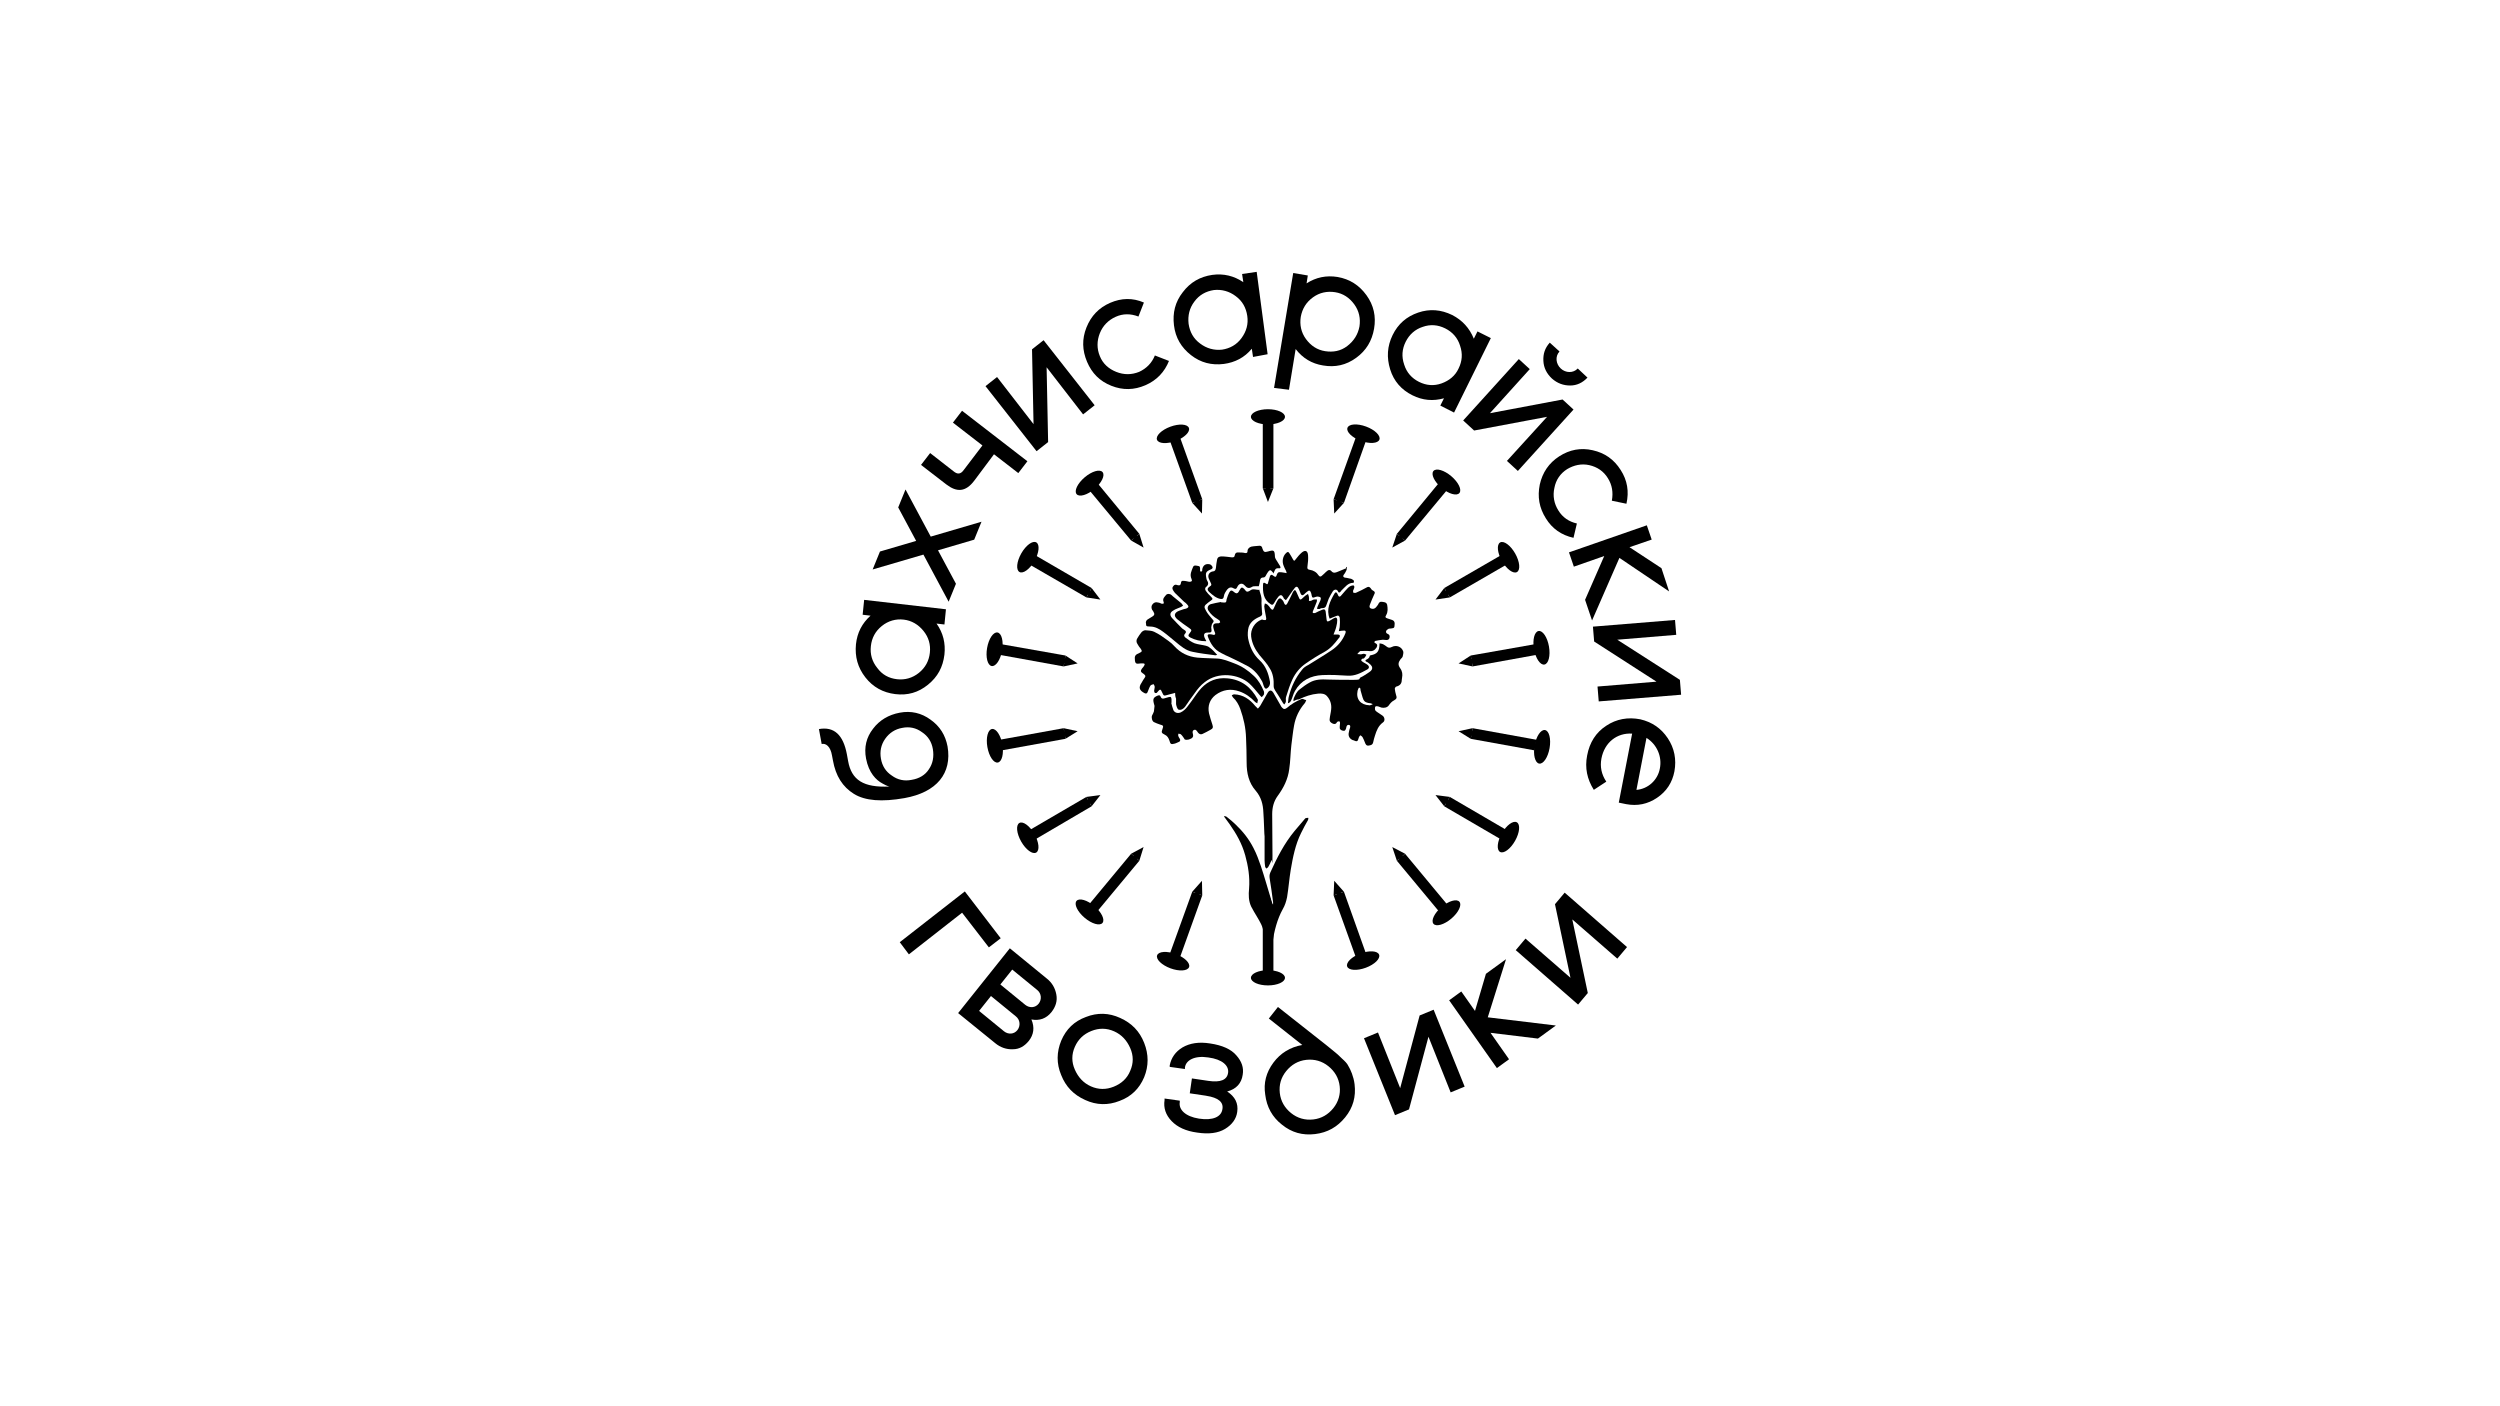 <?xml version="1.0" encoding="UTF-8"?> <svg xmlns="http://www.w3.org/2000/svg" id="Layer_1" data-name="Layer 1" viewBox="0 0 594.8 334.58"><path d="M194.83,173.46c3.62-.65,5.79,1.37,6.66,6l.29,1.59c.8,4.56,3.69,6.37,9.84,6.08-.22-.07-.51-.07-1.66-.72-1.52-.8-3.26-2.53-3.91-5.93-.51-2.68.07-5.06,1.66-7.09,1.52-2.03,3.69-3.33,6.37-3.83s5.14.07,7.31,1.66c2.24,1.59,3.54,3.69,4.05,6.37,1.09,6.37-2.53,10.92-10.27,12.3-5.35.94-9.33.65-12.01-1.01-2.68-1.66-4.34-4.27-4.99-7.96l-.22-1.16c-.36-2.17-1.45-2.97-2.46-2.75,0,0-.65-3.54-.65-3.54ZM221.01,183.01c.94-1.37,1.23-2.97.94-4.77-.29-1.74-1.16-3.11-2.6-4.05-1.37-1.01-2.97-1.37-4.7-1.01-1.66.29-3.04,1.16-4.05,2.6s-1.3,3.04-1.01,4.7c.29,1.74,1.16,3.11,2.6,4.05,1.37,1.01,2.97,1.37,4.7,1.01,1.81-.29,3.26-1.16,4.12-2.53Z"></path><path d="M224.7,148.58l-1.88-.22c1.59,2.24,2.17,4.7,1.88,7.38-.36,2.97-1.59,5.28-3.91,7.16-2.31,1.88-4.85,2.6-7.81,2.24-2.89-.36-5.28-1.66-7.09-3.98s-2.53-4.92-2.24-7.88c.29-2.75,1.45-4.99,3.47-6.8l-1.88-.22.36-3.54,19.46,2.24-.36,3.62ZM213.42,161.6c1.88.22,3.69-.29,5.21-1.52,1.52-1.23,2.39-2.82,2.6-4.77.22-1.95-.29-3.69-1.52-5.21-1.23-1.52-2.82-2.46-4.7-2.68s-3.69.29-5.21,1.52c-1.52,1.23-2.39,2.82-2.6,4.77-.22,1.95.29,3.69,1.52,5.21,1.16,1.59,2.75,2.46,4.7,2.68Z"></path><path d="M215.44,116.46l6,11.21,12.08-3.54-1.74,4.27-8.61,2.53,4.27,7.96-1.74,4.27-6-11.21-12.08,3.54,1.74-4.27,8.61-2.53-4.27-7.96s1.74-4.27,1.74-4.27Z"></path><path d="M242.28,112.56l-5.79-4.48-4.7,6.29c-2.03,2.68-4.12,2.82-6.66.87l-6-4.63,2.17-2.82,5.57,4.34c.87.72,1.66.8,2.46-.36l4.41-5.79-7.02-5.43,2.17-2.82,15.55,12.01s-2.17,2.82-2.17,2.82Z"></path><path d="M260.44,96.42l-2.75,2.17-8.68-11.21.36,17.8-2.75,2.17-12.15-15.48,2.75-2.17,8.68,11.21-.36-17.8,2.75-2.17,12.15,15.48Z"></path><path d="M278.16,85.79c-1.09,2.75-2.97,4.7-5.64,5.86-2.68,1.16-5.35,1.23-8.1.14-2.75-1.09-4.63-2.97-5.79-5.71-1.16-2.75-1.23-5.43-.14-8.17s2.97-4.7,5.64-5.86c2.68-1.16,5.35-1.23,8.03-.07l-1.3,3.33c-1.88-.72-3.69-.72-5.43.07s-3.04,2.1-3.76,3.91-.72,3.69,0,5.43c.72,1.81,2.1,3.04,3.91,3.76s3.62.72,5.43,0c1.74-.8,3.04-2.1,3.76-3.91l3.33,1.3h0l.07-.07Z"></path><path d="M298.12,84.92l-.29-1.95c-1.74,2.1-3.98,3.26-6.66,3.62-2.89.36-5.5-.29-7.81-2.1s-3.69-4.12-4.05-7.09c-.36-2.97.29-5.57,2.1-7.88,1.81-2.39,4.12-3.69,7.02-4.12,2.68-.36,5.14.22,7.38,1.74l-.29-1.95,3.47-.51,2.6,19.6-3.47.65h0ZM282.79,77.04c.29,1.95,1.16,3.54,2.75,4.7,1.52,1.16,3.33,1.66,5.21,1.45,1.88-.29,3.47-1.16,4.63-2.75,1.16-1.59,1.66-3.33,1.37-5.28-.29-1.95-1.16-3.54-2.75-4.7-1.52-1.16-3.33-1.66-5.21-1.45-1.88.29-3.47,1.16-4.63,2.75-1.16,1.52-1.59,3.33-1.37,5.28Z"></path><path d="M303.12,92.3l4.56-27.34,3.47.58-.29,1.88c2.24-1.45,4.7-1.95,7.38-1.52,2.89.51,5.14,1.95,6.87,4.34s2.31,5.06,1.81,7.96-1.88,5.21-4.27,6.94c-2.39,1.74-4.99,2.31-7.88,1.81-2.68-.43-4.85-1.74-6.51-3.91l-1.59,9.69-3.54-.43h0ZM323.44,77.69c.29-1.88-.07-3.69-1.23-5.28-1.16-1.59-2.68-2.6-4.56-2.89s-3.69.07-5.28,1.23-2.53,2.68-2.89,4.63c-.29,1.88.07,3.69,1.23,5.28,1.16,1.59,2.68,2.6,4.56,2.89s3.69,0,5.28-1.23,2.53-2.75,2.89-4.63Z"></path><path d="M342.68,96.5l.87-1.74c-2.6.72-5.06.51-7.52-.72-2.6-1.3-4.41-3.33-5.28-6.15s-.72-5.5.58-8.17,3.33-4.41,6.08-5.35c2.75-.94,5.43-.72,8.1.58,2.39,1.23,4.12,3.11,5.14,5.64l.87-1.74,3.18,1.59-8.75,17.72-3.26-1.66h0ZM334.44,81.31c-.87,1.74-1.01,3.54-.36,5.43.58,1.88,1.81,3.26,3.54,4.12s3.54,1.01,5.35.36,3.26-1.81,4.05-3.54c.87-1.74,1.01-3.54.36-5.43-.58-1.88-1.81-3.26-3.54-4.12s-3.54-1.01-5.35-.36c-1.81.58-3.18,1.81-4.05,3.54Z"></path><path d="M361.13,112.05l-2.6-2.39,9.55-10.49-17.36,3.26-2.6-2.39,13.24-14.61,2.6,2.39-9.48,10.49,17.29-3.26,2.6,2.39-13.24,14.61h0ZM371.04,83.62c-1.09,1.16-.87,2.97.29,4.05,1.16,1.09,2.97,1.16,4.05,0l2.31,2.17c-1.16,1.23-2.53,1.88-4.12,1.88s-3.04-.51-4.34-1.66c-1.23-1.16-1.95-2.53-2.03-4.2s.36-3.04,1.52-4.34l2.31,2.1Z"></path><path d="M374.37,127.96c-2.89-.65-5.06-2.17-6.58-4.63-1.59-2.53-2.03-5.14-1.45-8.03.65-2.89,2.17-5.14,4.63-6.73,2.46-1.59,5.14-2.1,7.96-1.45,2.89.65,5.06,2.17,6.66,4.7,1.59,2.46,2.03,5.14,1.37,8.03l-3.47-.72c.36-1.95.07-3.76-.94-5.35-1.01-1.66-2.53-2.68-4.41-3.11-1.88-.43-3.69,0-5.28.94-1.59,1.01-2.68,2.53-3.04,4.48-.43,1.88-.07,3.76.94,5.35,1.01,1.66,2.53,2.68,4.41,3.11l-.8,3.4h0Z"></path><path d="M397.08,140.69l-11.79-7.96-6.51,14.9-1.66-4.92,4.56-10.42-7.23,2.53-1.16-3.4,18.52-6.44,1.16,3.4-5.28,1.81,7.6,4.99,1.81,5.5h0Z"></path><path d="M380.37,166.88l-.29-3.54,14.03-1.16-14.83-9.55-.29-3.54,19.53-1.59.29,3.54-14.03,1.16,14.9,9.55.29,3.54-19.6,1.59Z"></path><path d="M396.79,175.63c1.59,2.39,2.1,5.06,1.59,7.88-.51,2.68-1.88,4.77-4.12,6.29-2.24,1.52-4.7,2.03-7.38,1.52l-1.74-.36,3.18-16.42c-3.62-.22-6.58,2.1-7.31,5.93-.36,1.95,0,3.76,1.16,5.5l-2.97,1.95c-1.59-2.53-2.17-5.21-1.59-8.17.58-3.11,2.1-5.5,4.56-7.09,2.39-1.59,5.14-2.1,8.1-1.52,2.75.65,4.92,2.1,6.51,4.48h0ZM391.73,175.56l-2.39,12.37c2.75-.22,5.06-2.31,5.57-5.06.58-2.89-.72-5.79-3.18-7.31h0Z"></path><path d="M229.55,212.09l8.54,11.14-2.82,2.17-6.37-8.25-12.66,9.91-2.17-2.89,15.48-12.08Z"></path><path d="M227.96,241.03l12.3-15.41,8.75,7.16c1.3,1.01,2.03,2.31,2.31,3.83.29,1.52-.14,2.89-1.16,4.2-1.23,1.52-2.82,2.1-4.77,1.74.8,1.88.58,3.62-.65,5.14-1.01,1.23-2.24,1.95-3.76,1.95-1.52.07-2.97-.43-4.2-1.45l-8.83-7.16ZM232.95,240.52l5.93,4.85c1.01.8,2.39.72,3.18-.29s.65-2.46-.36-3.26l-5.93-4.85-2.82,3.54h0ZM238.01,234.23l5.93,4.85c1.01.8,2.39.72,3.18-.29.8-1.01.65-2.46-.36-3.26l-5.93-4.85-2.82,3.54Z"></path><path d="M252.48,247.61c1.16-2.75,3.11-4.63,5.86-5.64,2.75-1.09,5.5-1.01,8.17.22,2.75,1.23,4.63,3.18,5.71,5.93,1.09,2.75,1.09,5.5,0,8.17-1.16,2.75-3.11,4.63-5.86,5.64-2.75,1.09-5.5,1.01-8.17-.22-2.75-1.23-4.63-3.18-5.71-5.93-1.16-2.75-1.09-5.5,0-8.17ZM255.73,249.06c-.8,1.81-.8,3.62,0,5.43s2.03,3.18,3.83,3.98,3.62.8,5.43.07,3.18-1.95,3.91-3.76c.8-1.81.8-3.62,0-5.43s-2.03-3.18-3.83-3.98-3.62-.8-5.43-.07-3.11,1.95-3.91,3.76Z"></path><path d="M286.98,260.7l-3.91-.58.51-3.54,3.91.58c2.89.43,4.48-.22,4.7-1.95.22-1.66-1.37-3.18-4.7-3.62-3.26-.51-5.35.65-5.57,2.39v.36c-.07,0-3.62-.51-3.62-.51v-.36c.36-1.81,1.37-3.26,3.04-4.27,1.74-1.01,3.91-1.37,6.58-.94,2.89.43,4.99,1.37,6.22,2.82,1.3,1.45,1.81,2.97,1.52,4.63-.29,2.03-1.52,3.4-3.69,3.98,1.88,1.23,2.68,2.82,2.39,4.85-.22,1.66-1.23,3.04-2.89,4.05s-3.91,1.3-6.66.87c-2.68-.36-4.7-1.3-6.08-2.75s-1.95-3.11-1.66-4.99v-.36l3.62.51v.36c-.29,1.74,1.3,3.4,4.56,3.91,3.33.51,5.28-.43,5.57-2.17.36-1.74-.94-2.82-3.83-3.26h0Z"></path><path d="M302.97,252.82c1.66-2.24,3.98-3.69,6.87-4.2l-7.96-6.29,2.17-2.75,11.65,9.19,1.95,1.59c.29.22.87.72,1.59,1.45.72.65,1.3,1.23,1.52,1.74.58.94,1.3,2.6,1.52,4.41.36,2.97-.36,5.57-2.24,7.88s-4.2,3.62-7.16,3.98c-2.97.36-5.57-.36-7.88-2.24-2.31-1.81-3.62-4.2-3.98-7.16-.43-2.75.22-5.28,1.95-7.6h0ZM304.49,260.05c.22,1.95,1.16,3.54,2.68,4.77,1.52,1.23,3.33,1.74,5.28,1.52s3.54-1.16,4.77-2.68,1.74-3.33,1.52-5.21c-.22-1.95-1.16-3.54-2.68-4.77-1.52-1.23-3.33-1.74-5.28-1.52s-3.54,1.16-4.77,2.68-1.74,3.26-1.52,5.21Z"></path><path d="M348.47,258.53l-3.33,1.37-5.28-13.24-4.63,17.29-3.33,1.37-7.38-18.3,3.33-1.37,5.28,13.24,4.63-17.29,3.33-1.37,7.38,18.3Z"></path><path d="M358.31,228.22l-4.34,13.82,16.2,1.95-4.27,3.11-11.28-1.37,4.41,6.29-2.89,2.1-11.36-16.13,2.89-2.1,3.26,4.63,2.6-8.83,4.77-3.47h0Z"></path><path d="M387.1,225.33l-2.31,2.75-10.71-9.33,3.69,17.51-2.31,2.75-14.83-12.95,2.31-2.75,10.71,9.33-3.69-17.51,2.31-2.75,14.83,12.95Z"></path><ellipse cx="301.67" cy="99.17" rx="4.05" ry="1.81"></ellipse><rect x="300.44" y="100.62" width="2.53" height="15.55"></rect><rect x="301.16" y="115.81" width="1.09" height=".8"></rect><polygon points="301.67 119.43 302.97 116.17 300.44 116.17 301.67 119.43"></polygon><ellipse cx="279.07" cy="103.22" rx="4.05" ry="1.81" transform="translate(-18.48 103.23) rotate(-20.3)"></ellipse><polygon points="286.04 118.78 283.66 119.64 278.38 104.96 280.76 104.09 286.04 118.78"></polygon><polygon points="285.54 119.43 284.52 119.79 284.24 119.07 285.25 118.7 285.54 119.43"></polygon><polygon points="285.97 122.18 286.04 118.78 283.66 119.64 285.97 122.18"></polygon><ellipse cx="259.23" cy="114.95" rx="4.05" ry="1.81" transform="translate(-12.68 195.42) rotate(-40.4)"></ellipse><polygon points="271.07 127.02 269.12 128.61 259.21 116.68 261.16 115.01 271.07 127.02"></polygon><polygon points="270.78 127.82 269.98 128.47 269.48 127.89 270.27 127.24 270.78 127.82"></polygon><polygon points="272.08 130.28 271.07 127.02 269.12 128.61 272.08 130.28"></polygon><ellipse cx="244.55" cy="132.57" rx="4.05" ry="1.81" transform="translate(8.49 279.72) rotate(-60.4)"></ellipse><polygon points="259.71 139.9 258.48 142.14 245.1 134.4 246.4 132.16 259.71 139.9"></polygon><polygon points="259.71 140.84 259.21 141.71 258.56 141.35 259.06 140.41 259.71 140.84"></polygon><polygon points="261.81 142.65 259.71 139.9 258.48 142.14 261.81 142.65"></polygon><ellipse cx="236.63" cy="154.47" rx="4.05" ry="1.81" transform="translate(43.78 361.02) rotate(-80.1)"></ellipse><polygon points="253.49 155.96 253.06 158.56 237.87 155.81 238.3 153.28 253.49 155.96"></polygon><polygon points="253.78 156.83 253.56 157.84 252.84 157.69 252.99 156.68 253.78 156.83"></polygon><polygon points="256.39 157.84 253.49 155.96 253.06 158.56 256.39 157.84"></polygon><ellipse cx="236.7" cy="177.43" rx="1.81" ry="4.05" transform="translate(-26.98 43.34) rotate(-9.9)"></ellipse><polygon points="253.06 173.25 253.49 175.78 238.3 178.53 237.87 176 253.06 173.25"></polygon><polygon points="253.56 173.9 253.78 174.98 252.99 175.13 252.84 174.04 253.56 173.9"></polygon><polygon points="256.39 173.97 253.06 173.25 253.49 175.78 256.39 173.97"></polygon><ellipse cx="244.53" cy="199.32" rx="1.81" ry="4.05" transform="translate(-66.54 146.8) rotate(-29.6)"></ellipse><polygon points="258.48 189.6 259.71 191.84 246.4 199.65 245.1 197.41 258.48 189.6"></polygon><polygon points="259.21 190.03 259.71 190.97 259.06 191.4 258.56 190.46 259.21 190.03"></polygon><polygon points="261.81 189.16 258.48 189.6 259.71 191.84 261.81 189.16"></polygon><ellipse cx="259.21" cy="216.96" rx="1.81" ry="4.05" transform="translate(-74.01 273.75) rotate(-49.6)"></ellipse><polygon points="269.12 203.12 271.07 204.79 261.16 216.72 259.21 215.06 269.12 203.12"></polygon><polygon points="269.98 203.27 270.78 203.99 270.27 204.57 269.48 203.92 269.98 203.27"></polygon><polygon points="272.08 201.53 269.12 203.12 271.07 204.79 272.08 201.53"></polygon><ellipse cx="279.1" cy="228.69" rx="1.81" ry="4.05" transform="translate(-32.21 411.11) rotate(-69.7)"></ellipse><polygon points="283.66 212.16 286.04 213.03 280.76 227.72 278.38 226.78 283.66 212.16"></polygon><polygon points="284.52 212.02 285.54 212.38 285.25 213.1 284.24 212.74 284.52 212.02"></polygon><polygon points="285.97 209.56 283.66 212.16 286.04 213.03 285.97 209.56"></polygon><ellipse cx="301.67" cy="232.64" rx="4.05" ry="1.81"></ellipse><rect x="300.44" y="215.64" width="2.53" height="15.55"></rect><rect x="301.16" y="215.2" width="1.09" height=".8"></rect><polygon points="301.67 212.38 300.44 215.56 302.97 215.56 301.67 212.38"></polygon><ellipse cx="324.32" cy="228.55" rx="4.05" ry="1.81" transform="translate(-59.15 126.71) rotate(-20.3)"></ellipse><polygon points="317.29 213.03 319.75 212.16 324.96 226.78 322.57 227.72 317.29 213.03"></polygon><polygon points="317.87 212.38 318.88 212.02 319.1 212.74 318.16 213.1 317.87 212.38"></polygon><polygon points="317.44 209.56 317.29 213.03 319.75 212.16 317.44 209.56"></polygon><ellipse cx="344.14" cy="217.17" rx="4.05" ry="1.81" transform="translate(-58.69 274.83) rotate(-40.4)"></ellipse><polygon points="332.34 204.79 334.29 203.12 344.2 215.06 342.25 216.72 332.34 204.79"></polygon><polygon points="332.63 203.99 333.42 203.27 333.93 203.92 333.14 204.57 332.63 203.99"></polygon><polygon points="331.25 201.53 332.34 204.79 334.29 203.12 331.25 201.53"></polygon><ellipse cx="358.89" cy="199.17" rx="4.05" ry="1.81" transform="translate(8.44 412.84) rotate(-60.4)"></ellipse><polygon points="343.62 191.84 344.93 189.6 358.31 197.41 357.01 199.65 343.62 191.84"></polygon><polygon points="343.62 190.97 344.2 190.03 344.85 190.46 344.35 191.4 343.62 190.97"></polygon><polygon points="341.53 189.16 343.62 191.84 344.93 189.6 341.53 189.16"></polygon><ellipse cx="366.89" cy="177.69" rx="4.05" ry="1.81" transform="translate(128.77 508.56) rotate(-80.1)"></ellipse><polygon points="349.92 175.78 350.35 173.25 365.54 176 365.11 178.53 349.92 175.78"></polygon><polygon points="349.63 174.98 349.77 173.9 350.57 174.04 350.42 175.13 349.63 174.98"></polygon><polygon points="347.02 173.97 349.92 175.78 350.35 173.25 347.02 173.97"></polygon><ellipse cx="366.75" cy="154.12" rx="1.81" ry="4.05" transform="translate(-21.04 65.35) rotate(-9.9)"></ellipse><polygon points="350.35 158.56 349.92 155.96 365.11 153.28 365.54 155.81 350.35 158.56"></polygon><polygon points="349.77 157.84 349.63 156.83 350.42 156.68 350.57 157.69 349.77 157.84"></polygon><polygon points="347.02 157.84 350.35 158.56 349.92 155.96 347.02 157.84"></polygon><ellipse cx="358.92" cy="132.58" rx="1.81" ry="4.05" transform="translate(-18.65 194.59) rotate(-29.6)"></ellipse><polygon points="344.93 142.14 343.62 139.9 357.01 132.16 358.31 134.4 344.93 142.14"></polygon><polygon points="344.2 141.71 343.62 140.84 344.35 140.41 344.85 141.35 344.2 141.71"></polygon><polygon points="341.53 142.65 344.93 142.14 343.62 139.9 341.53 142.65"></polygon><ellipse cx="344.13" cy="114.69" rx="1.81" ry="4.05" transform="translate(33.75 302.42) rotate(-49.6)"></ellipse><polygon points="334.29 128.61 332.34 127.02 342.25 115.01 344.2 116.68 334.29 128.61"></polygon><polygon points="333.42 128.47 332.63 127.82 333.14 127.24 333.93 127.89 333.42 128.47"></polygon><polygon points="331.25 130.28 334.29 128.61 332.34 127.02 331.25 130.28"></polygon><ellipse cx="324.38" cy="103.18" rx="1.81" ry="4.05" transform="translate(115.08 371.62) rotate(-69.7)"></ellipse><polygon points="319.75 119.64 317.29 118.78 322.57 104.09 324.96 104.96 319.75 119.64"></polygon><polygon points="318.88 119.79 317.87 119.43 318.16 118.7 319.1 119.07 318.88 119.79"></polygon><polygon points="317.44 122.18 319.75 119.64 317.29 118.78 317.44 122.18"></polygon><path d="M317.29,150.97h1.01c.43,0,.58.22.43.58-.07.14-.14.22-.22.29-.94,1.23-1.88,2.39-3.26,3.18-1.59.87-3.11,1.81-4.56,2.82-1.37.94-2.46,2.24-3.18,3.76-.65,1.37-1.09,2.82-1.52,4.2-.14.36,0,.8-.07,1.23-.07.22-.22.36-.36.58-.14-.14-.29-.29-.36-.43-.58-.94-1.16-1.95-1.81-2.89-.22-.36-.36-.65-.36-1.09.07-1.45-.14-2.97-.94-4.2-.65-1.16-1.59-2.1-2.46-3.18-1.01-1.3-1.74-2.68-1.95-4.34-.22-1.74.87-3.47,2.46-4.05.14-.07.29,0,.43.07.22,0,.51.07.58,0,.14-.14.14-.43.07-.65-.14-.87-.36-1.74-.43-2.6,0-.22.14-.43.14-.65.22,0,.43.14.58.22.29.29.58.58.8.94.36.43.58.43.8-.14.29-.58.51-1.23.87-1.81s.72-.58,1.16,0c.22.22.29.51.43.8.07.14.22.36.36.29.14,0,.29-.22.36-.36.51-.94.94-1.88,1.37-2.75.07-.14.29-.29.43-.43.14.14.29.29.36.51.22.51.43,1.01.65,1.45.14.36.36.43.65.14.29-.22.51-.51.8-.72.22-.14.43-.29.65-.43.07.29.22.51.22.8.07.22,0,.51,0,.87.29,0,.51,0,.72-.14s.43-.22.65-.22h.51c.07,0,0,.36,0,.51-.29.8-.65,1.59-.94,2.31-.07.14-.07.36.07.43h.43c.58-.29,1.16-.58,1.74-.8.51-.22.72,0,.8.43.07.65.14,1.23.22,1.88.07.51.14.58.65.36.36-.22.72-.43,1.09-.65.51-.29.72-.14.8.36,0,.51-.07,1.09-.22,1.59-.14.65-.36,1.16-.65,1.88h0v.07Z"></path><path d="M310.78,166.59c-.14.29-.22.58-.36.72-1.3,1.52-2.17,3.26-2.53,5.28-.29,1.52-.43,3.11-.65,4.7-.22,1.88-.22,3.83-.51,5.71-.29,2.39-1.37,4.48-2.75,6.37-.94,1.3-1.3,2.75-1.3,4.34,0,3.33.07,6.66.07,9.91s-.14.72-.22,1.01c-.22.58-.51,1.16-.8,1.66-.07.14-.29.22-.43.36-.07-.14-.29-.29-.29-.43-.07-.51-.14-1.01-.14-1.52v-5.71c-.07,0-.14-3.83-.29-5.71-.07-1.88-.51-3.62-1.81-5.14-1.66-1.88-2.17-4.2-2.17-6.66s-.07-3.91-.14-5.93c-.07-2.39-.58-4.63-1.37-6.87-.36-1.01-.94-2.03-1.74-2.75-.14-.14-.14-.29-.29-.51.22-.07.36-.22.58-.22,2.1.07,3.69,1.16,4.99,2.75l.65.65c.22-.22.43-.51.58-.72.58-1.01,1.16-2.03,1.74-3.04.43-.72.94-.72,1.37,0,.58,1.01,1.16,2.03,1.74,3.04.07.22.22.36.36.51.36.43.72.36,1.16,0,1.01-.87,2.1-1.52,3.33-2.03.14-.07.29-.07.43-.07.29.14.51.22.8.29h0Z"></path><path d="M307.74,166.81c0-.29,0-.51.07-.65.36-.8.65-1.59,1.45-2.17.72-.58,1.52-1.16,2.31-1.59,1.37-.8,2.89-.8,4.41-.72,2.03.07,4.05.07,6.08.07s1.09-.29,1.66-.58c.65-.29,1.23-.72,1.81-1.09.43-.29.94-.58.94-1.16s-.58-.94-1.01-1.3c-.14-.07-.29-.14-.43-.22-.22-.14-.22-.29,0-.43.43-.22.8-.43.87-.94,0-.07.22-.14.29-.14,1.37-.29,2.03-.8,2.03-2.82.29.07.58.07.87.22s.58.36.87.58c.36.29.72.29,1.16.07,1.09-.58,2.39-.07,2.75,1.09.07.36-.07.8-.14,1.16-.07.22-.29.43-.51.65-.58.8-.65,1.37-.07,2.17.51.72.58,1.45.43,2.24,0,.14-.07.36-.07.51,0,.87-.43,1.37-1.3,1.59-.14,0-.36.36-.36.51.07.51.14,1.01.29,1.45.22.65.22.94-.43,1.3-.58.29-.94.72-1.3,1.23s-1.09.65-1.74.51c-.29-.07-.51-.22-.8-.29-.22-.07-.58-.07-.65.07-.14.22-.07.51-.07.72.07.22.22.36.43.51.43.29.87.58,1.3.87.58.36.72,1.3.14,1.66-1.09.8-1.52,1.95-1.88,3.11-.14.51-.36,1.09-.43,1.59-.14.65-.58.72-1.09.8s-.72-.29-.87-.72-.36-.87-.58-1.3c-.07-.14-.29-.29-.51-.43-.14.14-.29.29-.36.51-.29,1.01-.36,1.09-1.37.65h-.07c-.8-.36-1.16-1.01-.94-1.88.07-.36.14-.72.29-1.09.07-.29.07-.58-.22-.65-.36-.07-.51.07-.65.43,0,.14-.07.22-.07.36-.14.43-.29.72-.8.58-.58-.14-.8-.43-.72-1.01,0-.29.07-.51.07-.8s-.14-.43-.22-.43c-.14,0-.43.07-.51.22-.22.43-.51.51-.94.36-.51-.22-.87-.51-.8-1.09.07-.8.29-1.52.36-2.31.14-1.23-.22-2.31-1.01-3.18-.51-.58-1.3-.65-2.1-.58-1.59.14-3.11.65-4.56,1.37-.51,0-.87.22-1.3.43h0ZM325.83,167.82h.07c.22-.07.51-.14.72-.29-.22-.07-.43-.22-.65-.22-.65-.07-1.3-.22-1.59-.87s-.43-1.45-.65-2.1c-.07-.14,0-.29-.07-.51,0-.07-.14-.22-.22-.22s-.22.07-.22.14c-.07.22-.14.36-.22.58-.43,2.03.72,3.4,2.82,3.47h0Z"></path><path d="M306.44,167.24c.07-.51.07-1.09.22-1.59.58-2.31,1.59-4.41,3.11-6.29.36-.51.94-.87,1.52-1.16,1.81-1.16,3.69-2.24,5.5-3.47,1.52-1.01,2.68-2.39,3.33-4.12.14-.43,0-.65-.43-.58-.36,0-.72.07-1.16.14.07-.51.22-.8.22-1.16.07-.65.07-1.37,0-2.03-.07-.43-.36-.65-.8-.43-.36.14-.72.29-1.09.43-.22.07-.36.14-.51.22-.87-2.24.07-4.12,1.16-6,.22-.36.43-.36.65,0,.36.94.58,1.01,1.23.14.43-.51.87-1.01,1.3-1.45.29-.29.65-.51,1.01-.58.43-.14.58.14.51.51-.07.29-.22.51-.29.72,0,.14,0,.43.14.51h.51c.94-.43,1.88-.87,2.75-1.37.36-.14.58,0,.8.29.14.22.29.43.51.51.51.29.58.51.29,1.01-.36.72-.65,1.52-.94,2.24-.14.36-.29.8.14,1.01.43.22.87.14,1.23-.22.22-.29.51-.58.65-.94.29-.51.65-.43,1.09-.36s.8.14.94.65c.14.87.22,1.66-.22,2.46-.29.43-.22.65.29.8.36.14.72.22,1.09.36.58.22.72.58.58,1.52-.07.51-.43.43-.8.51-.22.07-.43,0-.58.07-.22.14-.51.29-.58.51-.14.29,0,.58.36.72.43.14.51.51.43.87-.07.43-.36.58-.72.58s-.58-.07-.87-.07c-.58.07-1.23.14-1.81.29-.07,0-.22.22-.22.29s.14.22.22.22c.51.22.58.58.29,1.09-.43.65-1.01.94-1.81.8-.58-.07-1.23,0-1.81,0s-.29.07-.36.14c-.22.14-.43.36-.58.58.29,0,.51.07.8.07s.51-.14.72-.14.43.14.65.22c-.14.29-.29.58-.51.8s-.29.07-.43.14c-.14.07-.29.22-.29.36s.14.29.29.36c.36.29.8.43,1.16.72.51.36.51.87-.07,1.16-1.45.8-2.89,1.59-4.7,1.45-1.95-.14-3.91-.22-5.93-.14-2.75.14-5.06,1.23-6.51,3.76-.43.72-.58,1.59-.94,2.31-.07.22-.29.36-.43.51-.14.14-.22.07-.29.07h0Z"></path><path d="M279.53,164.86c-.43.14-.8.22-1.09.29-.29.07-.51.14-.8.22-.72.22-.8.14-1.09-.51-.43-1.01-.51-1.01-1.23-.14,0,.14-.36.22-.51.14s-.22-.29-.22-.51.14-.58.14-.87-.14-.51-.29-.72c-.22.14-.58.14-.72.36-.29.43-.43.94-.65,1.45-.14.43-.36.51-.72.36-1.3-.65-1.52-1.37-.72-2.53.22-.36.43-.8.72-1.16s.14-.58-.14-.8c0-.07-.22-.14-.29-.22-.58-.36-.58-.65-.22-1.16.22-.22.36-.43.51-.65,0-.07.14-.29.14-.36,0-.14-.22-.22-.36-.22-.36,0-.8,0-1.16.07-.51.07-.72-.14-.8-.65-.14-1.23,0-1.45,1.16-1.95.51-.22.58-.43.22-.94-.29-.36-.58-.72-.8-1.16-.29-.43-.29-.94,0-1.37.29-.51.65-1.01,1.01-1.45.22-.22.58-.43.87-.43.72.07,1.52.07,2.1.36,1.23.58,2.31,1.37,3.4,2.17.51.36,1.01.8,1.45,1.3,1.45,1.59,3.26,2.46,5.43,2.68,1.59.14,3.18.14,4.7.22,1.45.07,2.75.65,4.12,1.16,1.74.65,3.26,1.66,4.63,2.97,1.09,1.01,1.81,2.31,2.39,3.69.07.22.07.51,0,.72s-.36.43-.51.65c-.14-.14-.36-.29-.51-.51-.8-.94-1.59-1.95-2.46-2.75-2.53-2.24-7.38-2.89-10.63-.29-.94.72-1.66,1.59-2.31,2.53-.8,1.09-1.59,2.17-2.31,3.26-.36.51-1.01.94-1.59.72-.29-.14-.51-.87-.58-1.3v-1.3c-.22-.58-.22-.94-.22-1.37h-.07Z"></path><path d="M290.53,143.3c.36,0,.8.14,1.09,0,.22-.14.14-.65.29-.94.14-.51.36-1.01.58-1.45.29-.51.58-.51,1.01-.14.65.58,1.01.51,1.37-.29.07,0,.07-.14.14-.22.29-.58.58-.58,1.01-.14.22.22.43.65.72.65s.65-.22.94-.43c.58-.29,1.16,0,1.74,0s.14,0,.22.14c.22.8.58,1.59.51,2.46-.07.72.07,1.45.07,2.17s.07.51.07.72c.07.43-.07.65-.51.87-1.37.58-2.6,1.45-2.82,3.04-.14.94-.14,1.88.14,2.82.43,1.74,1.23,3.26,2.53,4.48,1.52,1.37,2.17,3.18,2.53,5.21.07.58-.14,1.16-.72,1.52-.36.22-.51-.07-.65-.29-.22-.43-.29-.94-.51-1.37-.8-1.45-1.81-2.68-3.26-3.54-1.45-.8-2.97-1.52-4.48-2.24-.65-.29-1.3-.58-1.95-.94-1.66-.8-2.53-2.17-3.18-3.83-.22-.51,0-.72.58-.65.22,0,.51.07.72.14.36,0,.51-.14.36-.51s-.29-.72-.36-1.09c-.22-.87.07-1.16.87-1.16h.36c.14-.07.29-.14.36-.22,0-.14-.07-.29-.14-.43-.14-.14-.36-.22-.51-.36-.87-.51-1.59-1.16-2.1-1.95-.43-.58-.22-1.37.51-1.59.8-.22,1.59-.36,2.39-.51h0l.07.07Z"></path><path d="M278.67,167.24c.14.58.29,1.16.51,1.74.36.65,1.09.8,1.74.51,1.23-.58,1.88-1.81,2.68-2.82.72-1.01,1.37-2.03,2.24-2.97,1.66-1.74,3.69-2.53,6.15-2.31,3.4.29,5.64,2.1,7.23,4.99,0,.07.07.14.07.22-.07.22-.14.51-.14.72-.14-.07-.36-.14-.51-.29-1.09-1.16-2.31-2.03-3.76-2.53-2.03-.72-3.98-.43-5.71.87-1.37,1.09-1.88,2.6-1.52,4.34.22.87.51,1.81.8,2.68.22.65.14.94-.43,1.23-.65.36-1.3.72-1.95,1.01-.36.14-.65.07-.94-.22s-.14-.22-.22-.29c-.22-.29-.43-.65-.87-.43-.43.22-.29.65-.22.94.07.36.14.72-.29,1.01-.51.29-1.09.51-1.66.29-.07-.07-.14-.22-.22-.36-.22-.29-.43-.65-.72-.87-.14-.14-.36-.07-.58-.14,0,.22-.07.43,0,.58.07.22.22.43.36.65.14.29.14.58-.22.72s-.72.36-1.09.43c-.8.22-.94.07-1.16-.72-.22-.65-.51-1.16-1.16-1.45-.72-.36-.8-.51-.51-1.3s.22-.87-.58-1.09c-.51-.14-.94-.36-1.45-.58-.43-.22-.65-1.09-.43-1.59.14-.29.36-.65.43-.94,0-.36.14-.8.14-1.23s-.14-.43-.14-.65c-.29-1.09-.14-1.45.87-1.88.36-.14.58-.14.72.22.14.43.43.58.87.43.36-.07.65-.22,1.01-.29.58-.14.65-.07.72.51v.8s0,.07-.07.07Z"></path><path d="M320.48,134.98c-.07.36-.07.65-.22.87-.14.36-.36.65-.58.94-.22.36-.07.51.29.65.36,0,.8.14,1.23.22.29,0,.58.22.8.36.07,0,.14.29.14.43s-.14.22-.22.22c-1.23,0-1.88,1.01-2.68,1.74-.07,0-.14.22-.29.36-.29.29-.43.29-.58,0-.22-.58-.8-.65-1.23-.14-.36.58-.72,1.16-1.01,1.81-.22.51-.36,1.09-.58,1.59-.14.43-.36.65-.87.65s-.51.14-.72.22h-.58c0-.14,0-.36.07-.51.22-.58.51-1.09.72-1.59.07-.22.14-.58,0-.65-.14-.14-.51-.22-.72-.22-.43,0-.87.36-1.16.22-.22-.14-.22-.72-.36-1.09-.22-.58-.43-.72-.94-.29-.29.22-.51.43-.72.65-.36.29-.58.29-.8-.14s-.29-.87-.51-1.23c-.22-.51-.58-.58-.87-.22-.65.8-1.23,1.74-1.81,2.53-.07.14-.22.29-.36.43-.14-.14-.29-.22-.43-.36s-.07-.22-.14-.29c-.36-.65-.72-.72-1.23-.14-.36.43-.72,1.01-1.01,1.52-.22.36-.43.51-.8.22-1.74-1.09-1.88-2.82-1.81-4.63,0-.51.22-.58.65-.29.36.29.51.22.58-.29.14-.51.29-1.01.43-1.45.14-.36.43-.43.72-.14.58.43.72.43.94-.29.14-.36.36-.58.72-.51.51,0,1.01.14,1.59.22-.07-.14-.07-.36-.14-.51-.22-.43-.43-.8-.58-1.23-.43-1.01-.22-2.24.51-2.97.43-.43.58-.43.87,0s.51.87.8,1.37c.29.51.36.51.72,0,.43-.58.94-1.16,1.45-1.59.8-.65,1.37-.36,1.45.65.07.87,0,1.81-.14,2.68-.07.51,0,.72.51.8.94.14,1.66.58,2.17,1.37.22.29.43.29.65.14.22-.14.43-.43.65-.58.29-.29.51-.51.8-.72.29-.22.65-.22.94.14.43.51.94.36,1.45.14.72-.29,1.37-.58,2.1-.87-.14-.29,0-.29.14-.29h0v.07Z"></path><path d="M302.97,136.43c-.07-.14-.14-.29-.29-.43-.36-.43-.58-.43-.94,0-.29.36-.43.72-.65,1.09-.07.14-.29.29-.43.29-.58,0-.8.22-.87.72-.07.43-.14.87-.29,1.37h-.72c-.29,0-.65,0-.87.14-.8.51-1.23.29-1.81-.36s-1.37-.43-1.74.43c-.22.51-.43.51-.87.29-.58-.36-1.09-.22-1.52.29-.36.51-.72,1.01-.8,1.66-.07.51-.29.65-.8.58-1.09-.22-1.88-.94-2.68-1.66-.58-.58-.43-.94.22-1.37.29-.14.36-.36.22-.65s-.29-.58-.43-.94c-.51-.94-.07-1.81.94-1.95.43,0,.58-.36.65-.8.07-.65.14-1.37.29-2.03.14-.58.58-.72,1.09-.72.8,0,1.59.14,2.39.22.43,0,.65,0,.72-.51.07-.43.36-.72.8-.65.58,0,1.16,0,1.66.14.36,0,.58,0,.58-.51s.43-.87.87-1.01c.65-.14,1.3-.14,2.03-.22.43,0,.58.36.65.72.29.8.51.87,1.3.65,1.45-.43,1.59-.29,1.66,1.16,0,.29.14.58.29.8.29.51.65,1.01.94,1.52.22.43.07.58-.36.51-.43,0-.65,0-.87.43-.07.22-.22.43-.29.65,0,0,0,.14-.07.14h0Z"></path><path d="M286.98,152.56c-1.45,0-2.6-.29-3.76-.87-.58-.29-.58-.58-.14-1.09.51-.65.51-.72-.22-1.23-.94-.65-1.88-1.3-2.75-2.03-.94-.8-.72-1.59.43-2.03s1.09-.36,1.66-.51c.58-.22.72-.51.29-.94-.22-.29-.51-.51-.8-.72-.72-.65-1.37-1.37-2.1-2.03-.14-.14-.29-.36-.43-.58-.22-.36-.36-.72,0-1.09.29-.43.65-.36,1.01-.22.51.14.72,0,.8-.51,0-.43.29-.58.65-.51.43,0,.87.14,1.3.22.58,0,.8-.14.58-.65-.51-1.09,0-1.95.36-2.89.22-.51.8-.29,1.23-.22.36,0,.43.29.43.58v.51c0,.14.14.22.22.29.07,0,.22-.14.29-.29.07,0,0-.14,0-.22.14-.94.72-1.45,1.66-1.3.29,0,.58.29.72.51.22.29.07.58-.29.72-1.23.51-1.37.8-1.09,2.17,0,.14.07.29.14.43.36.58.43,1.09-.22,1.59-.36.29-.22.72,0,1.01.29.43.72.87,1.09,1.23.58.58.58.65-.07,1.09-.22.14-.36.29-.58.43-.94.72-1.01.94-.43,1.95.36.65.87,1.23,1.37,1.81s.58.58.07,1.23c-.14.22-.14.58-.22.87,0,.22.07.43.07.65.07.36-.14.58-.51.58h-.36c-.8,0-1.09.36-.8,1.16.07.14.22.51.43.87h-.07Z"></path><path d="M289.59,155.81c-.22.07-.51.14-.65.07-1.74-.22-3.47-.43-5.21-.8-1.59-.29-2.82-1.37-4.05-2.39-1.01-.8-1.95-1.66-2.97-2.39-.87-.65-1.88-1.23-3.04-1.23s-.94-.22-1.01-.72c-.14-.51.14-.87.58-1.09.29-.22.65-.36.94-.58.51-.29.58-.65.22-1.16,0-.14-.22-.29-.29-.43-.22-.51-.22-.94.14-1.37s.8-.51,1.3-.36c.29,0,.58.22.87.29.36,0,.58,0,.43-.43-.36-.8.29-1.3.65-1.74.14-.14.51-.22.72-.14.29,0,.58.29.8.51.72.58,1.37,1.09,2.03,1.66.14.14.29.36.43.58-.22.14-.36.29-.58.36-.58.29-1.23.43-1.74.8-.8.43-.94,1.09-.29,1.81.8.87,1.59,1.66,2.39,2.46.14.14.36.22.51.36.43.22.51.58.14.94s-.07.8.22.94c.65.51,1.37,1.01,2.1,1.3.87.29,1.81.36,2.68.58.29.07.65.22.87.43.65.43,1.23,1.09,1.81,1.74Z"></path><path d="M296.24,203.41c.72,2.6,1.16,5.28.94,8.03-.14,1.45-.14,2.89.51,4.27.43.8.87,1.59,1.37,2.39.72,1.23,1.45,2.39,1.59,3.83.14,1.23.14,2.46.14,3.62-.07,1.52-.07,3.11-.14,4.63h2.17c0-1.81-.07-3.62-.07-5.43v-.51c.43-2.75,1.09-5.5,2.46-7.96.51-.87.8-1.81,1.01-2.82.36-2.17.51-4.34.87-6.51.51-2.97,1.09-6,2.46-8.75.51-1.09,1.09-2.1,1.66-3.11.07-.14.07-.36.07-.51-.22,0-.36,0-.58.07-.14,0-.22.14-.29.22-.8.94-1.59,1.88-2.39,2.82-2.46,2.97-4.2,6.37-5.79,9.91-.22.51-.22.94-.14,1.45.29,1.88.58,3.69.8,5.57v.58h-.14c-.07-.07-.14-.14-.14-.29-.07-.36-.14-.72-.22-1.01-.8-2.6-1.52-5.21-2.39-7.81-.51-1.45-1.01-2.89-1.74-4.27-1.09-2.17-2.53-3.98-4.27-5.64-.65-.65-1.37-1.23-2.1-1.81-.14-.14-.36-.14-.58-.22,0,.07-.07.07-.07.14.43.65.94,1.23,1.37,1.88,1.52,2.17,2.89,4.56,3.62,7.23h0Z"></path></svg> 